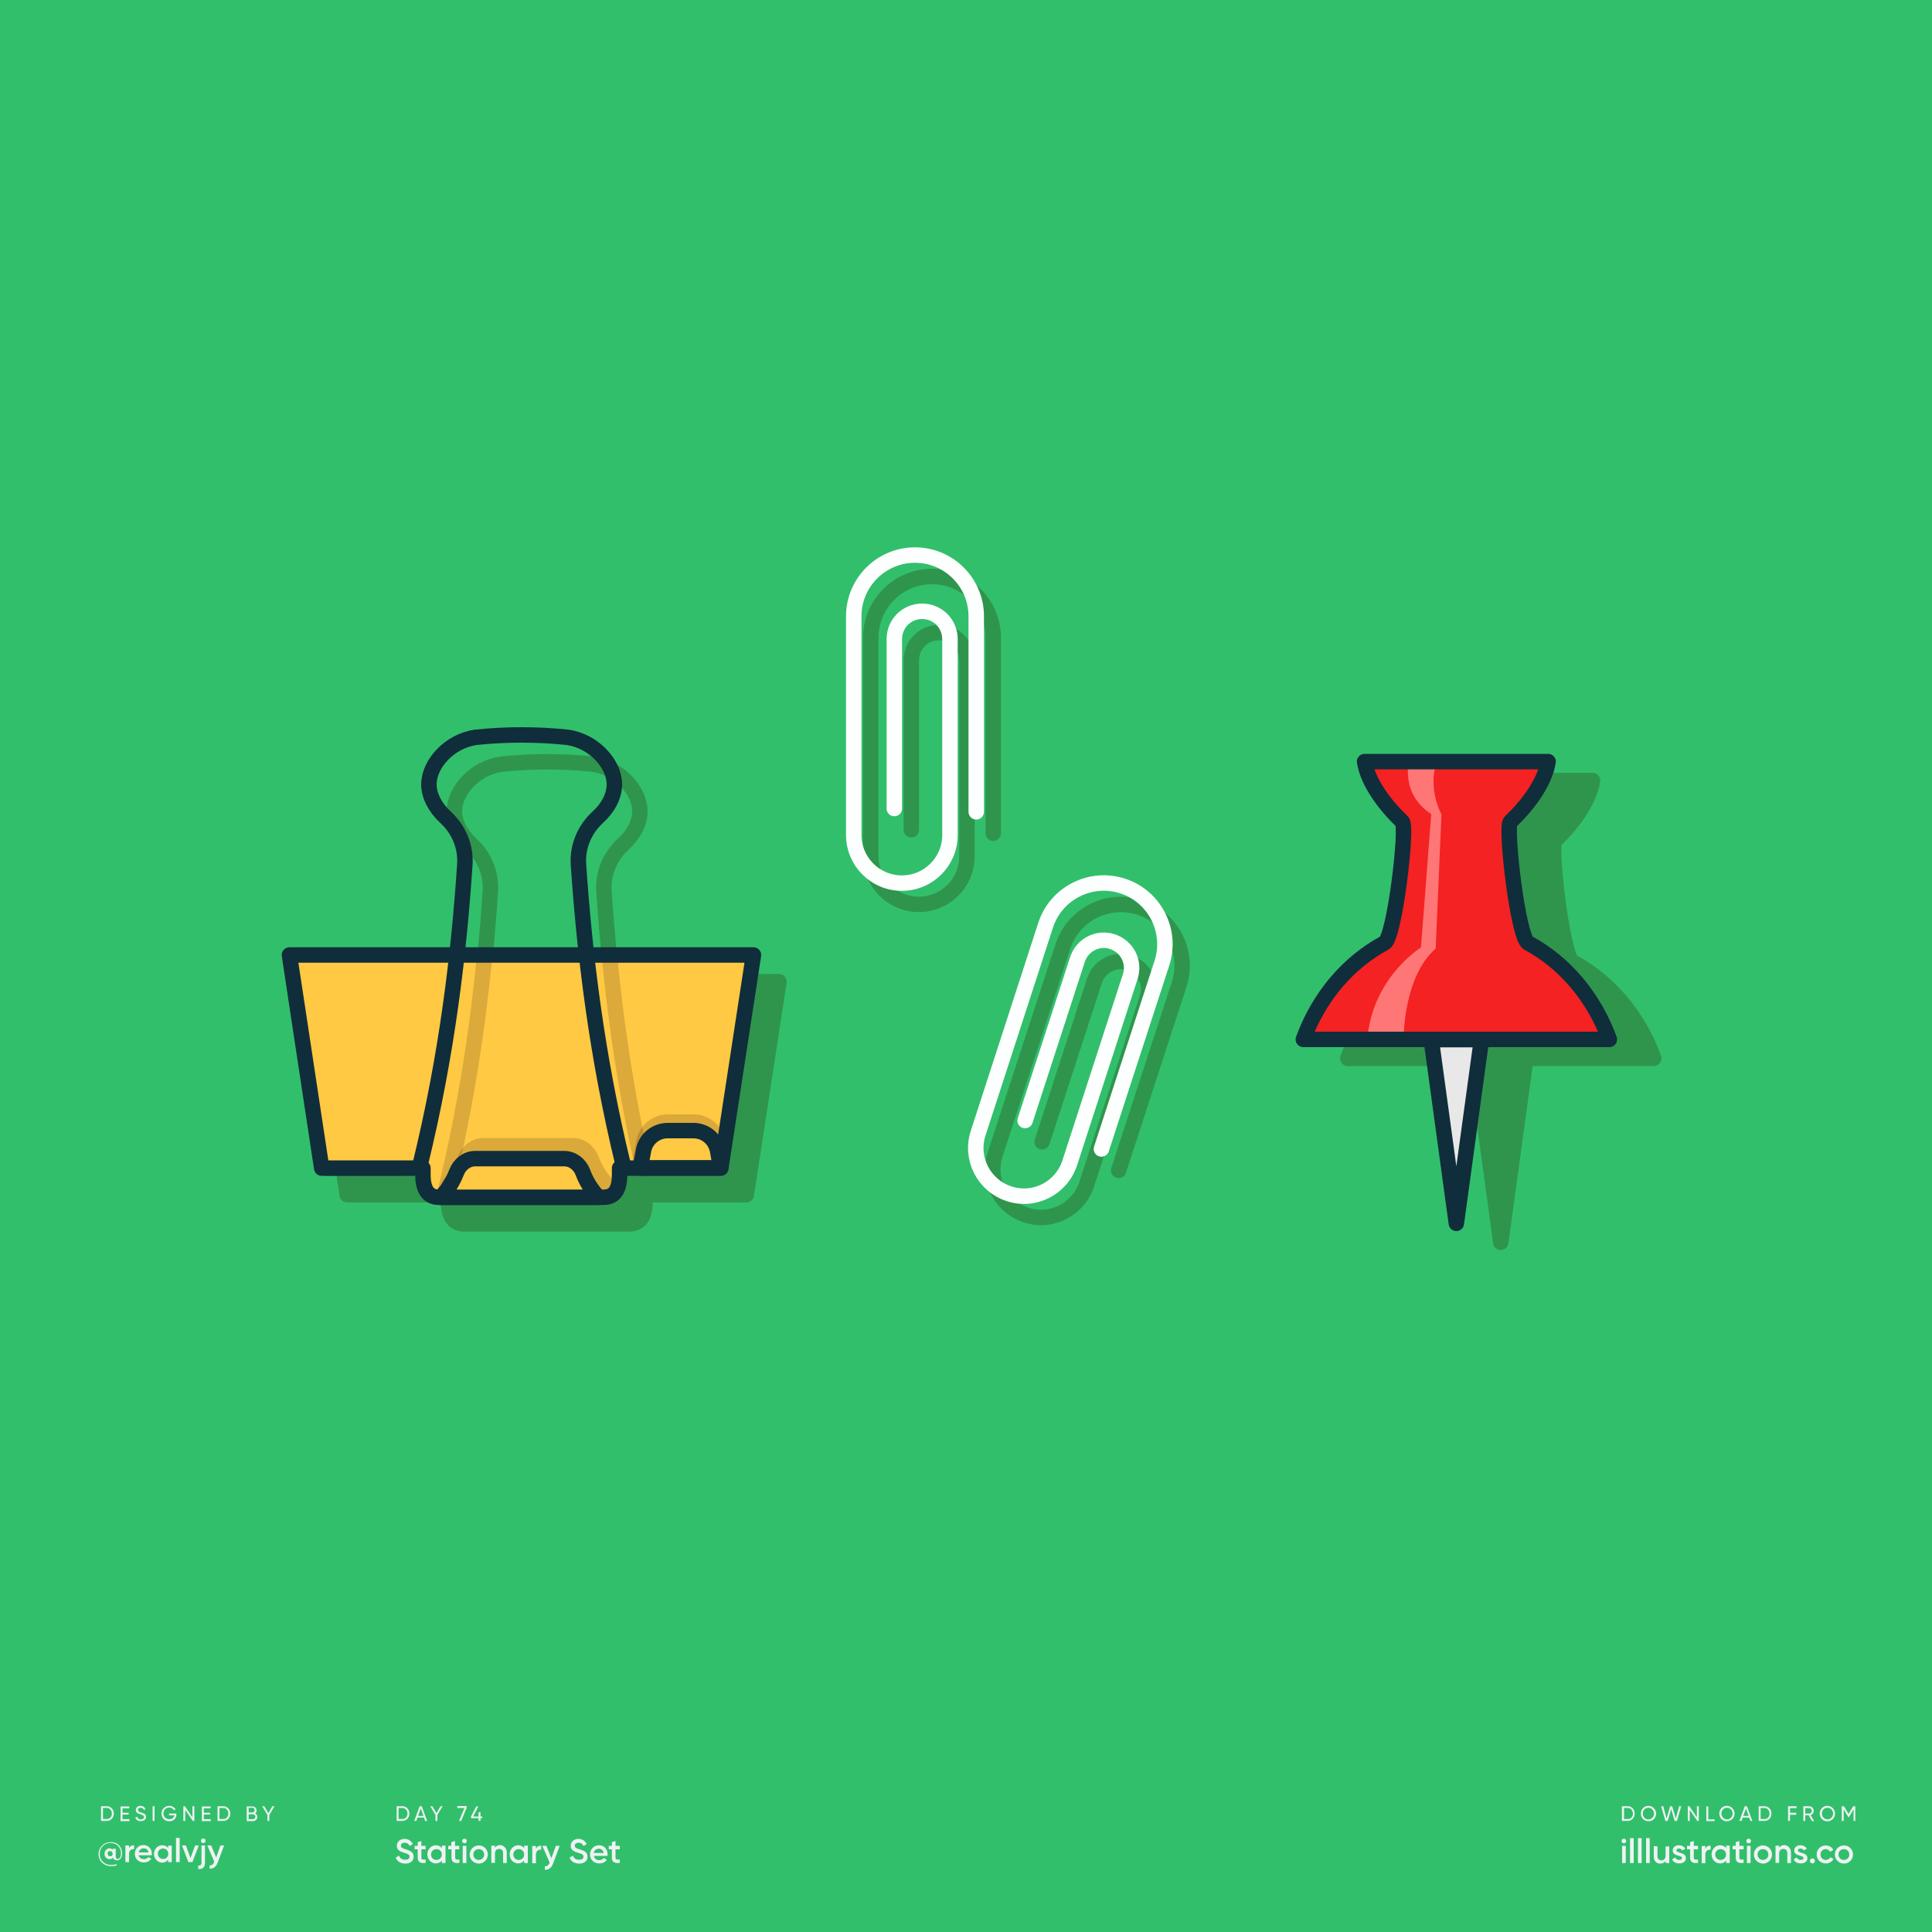 <svg version="1.1" id="Layer_1" xmlns="http://www.w3.org/2000/svg" x="0" y="0" viewBox="0 0 1000 1000" xml:space="preserve"><style>.st1{fill:#eef2f4}.st2,.st3{opacity:.4;fill:none;stroke:#2b5621;stroke-width:8;stroke-linecap:round;stroke-linejoin:round;stroke-miterlimit:10}.st3{opacity:.18;stroke:#351915}.st4{fill:#ffc943}.st5{fill:none;stroke:#102d3b;stroke-width:8;stroke-linecap:round;stroke-linejoin:round;stroke-miterlimit:10}.st6{opacity:.4}.st10,.st11,.st8{fill:#2b5621;stroke:#2b5621;stroke-width:8;stroke-linecap:round;stroke-linejoin:round;stroke-miterlimit:10}.st10,.st11{fill:none;stroke:#351915}.st11{stroke:#fdffff}.st12{fill:#f42222}</style><path id="XMLID_39_" fill="#32bf6b" d="M0 0h1000v1000H0z"/><path class="st1" d="M63.2 959.2c0 2.5-1.2 3.7-2.6 3.7-1.1 0-1.9-.5-2.1-1.4-.4.5-1 .8-1.8.8-1.5 0-2.6-1.2-2.6-2.8 0-1.6 1.1-2.8 2.6-2.8.7 0 1.2.3 1.6.7v-.5h1.6v3.9c0 .8.3 1.4 1 1.4.9 0 1.7-.9 1.7-3 0-3-2.3-5.3-5.4-5.3-3.1 0-5.6 2.4-5.6 5.7 0 3.3 2.5 5.7 5.9 5.7 1.1 0 2.1-.2 2.9-.4v.6c-.8.3-1.7.4-2.9.4-3.7 0-6.5-2.6-6.5-6.2 0-3.4 2.7-6.2 6.2-6.2 3.9-.2 6 2.9 6 5.7zm-4.9.3c0-.8-.6-1.4-1.3-1.4-.8 0-1.3.5-1.3 1.4 0 .8.6 1.3 1.3 1.3.8.1 1.3-.5 1.3-1.3zM69.4 955.1v2c-1.2-.1-2.6.5-2.6 2.4v4.3h-1.9v-8.6h1.9v1.4c.5-1.1 1.5-1.5 2.6-1.5zM74.6 962.3c1 0 1.8-.5 2.2-1.1l1.5.9c-.8 1.2-2.1 1.9-3.8 1.9-2.8 0-4.7-1.9-4.7-4.5 0-2.5 1.8-4.5 4.5-4.5 2.6 0 4.3 2.1 4.3 4.5 0 .3 0 .5-.1.8h-6.8c.4 1.3 1.5 2 2.9 2zm2.3-3.5c-.3-1.5-1.3-2.1-2.5-2.1-1.4 0-2.3.8-2.6 2.1h5.1zM88.9 955.2v8.6H87v-1.2c-.7.9-1.7 1.5-3 1.5-2.3 0-4.3-2-4.3-4.5 0-2.6 1.9-4.5 4.3-4.5 1.3 0 2.3.5 3 1.4v-1.2h1.9zm-1.8 4.3c0-1.6-1.2-2.7-2.7-2.7-1.5 0-2.7 1.1-2.7 2.7s1.2 2.7 2.7 2.7c1.5.1 2.7-1.1 2.7-2.7zM91.1 951.3H93v12.5h-1.9v-12.5zM102.9 955.2l-3.3 8.6h-2.1l-3.3-8.6h2l2.4 6.5 2.4-6.5h1.9zM104.2 955.2h1.9v8.9c0 2.4-1.2 3.5-3.5 3.3v-1.8c1.1.1 1.7-.3 1.7-1.5v-8.9zm-.2-2.4c0-.7.5-1.2 1.2-1.2s1.2.5 1.2 1.2c0 .6-.5 1.2-1.2 1.2s-1.2-.6-1.2-1.2zM116 955.2l-3.3 8.8c-.8 2.2-2.2 3.3-4.2 3.2v-1.7c1.2.1 1.9-.5 2.3-1.7l.1-.2-3.6-8.4h2l2.6 6.2 2.2-6.2h1.9zM211.9 938.7c0 2.1-1.5 3.8-3.6 3.8h-3v-7.6h3c2.1 0 3.6 1.7 3.6 3.8zm-1 0c0-1.6-1.1-2.9-2.6-2.9h-2v5.7h2c1.5.1 2.6-1.2 2.6-2.8zM219.5 940.8h-3.4l-.6 1.7h-1.1l2.8-7.6h1.1l2.8 7.6H220l-.5-1.7zm-.3-.9l-1.4-3.8-1.4 3.8h2.8zM226.4 939.4v3.1h-1v-3.1l-2.7-4.5h1.1l2.1 3.6 2.1-3.6h1.1l-2.7 4.5zM241.5 934.9v.9l-2.8 6.7h-1.1l2.8-6.7h-3.7v-1h4.8zM249.6 941.1h-.9v1.4h-1v-1.4h-3.9v-.9l2.7-5.2h1.1l-2.7 5.2h2.8V938h1v2.2h.9v.9z"/><g><path class="st1" d="M58.9 938.7c0 2.1-1.5 3.8-3.6 3.8h-3v-7.6h3c2.1 0 3.6 1.7 3.6 3.8zm-1 0c0-1.6-1.1-2.9-2.6-2.9h-2v5.7h2c1.5.1 2.6-1.2 2.6-2.8zM67 941.6v1h-4.6V935h4.5v1h-3.5v2.3h3.2v.9h-3.2v2.4H67zM70 940.8l.9-.5c.3.8.9 1.4 2 1.4s1.6-.5 1.6-1.2c0-.8-.7-1-1.8-1.4-1.2-.4-2.4-.8-2.4-2.2 0-1.4 1.1-2.2 2.4-2.2 1.3 0 2.2.7 2.6 1.7l-.8.5c-.3-.7-.8-1.2-1.7-1.2-.8 0-1.4.4-1.4 1.1 0 .7.5 1 1.6 1.3 1.3.4 2.6.8 2.6 2.3 0 1.3-1.1 2.2-2.6 2.2-1.5.1-2.6-.7-3-1.8zM80 934.9v7.6h-1v-7.6h1zM91.3 939.2c0 1.9-1.4 3.5-3.7 3.5-2.4 0-4-1.8-4-4s1.7-4 4-4c1.4 0 2.7.8 3.3 1.8l-.9.5c-.4-.8-1.4-1.4-2.4-1.4-1.8 0-3 1.3-3 3s1.2 3 3 3c1.6 0 2.5-.9 2.7-2h-2.8v-.9h3.8v.5zM100.6 934.9v7.6h-.8l-3.9-5.7v5.7h-1v-7.6h.8l3.9 5.7v-5.7h1zM109.1 941.6v1h-4.6V935h4.5v1h-3.5v2.3h3.2v.9h-3.2v2.4h3.6zM119.2 938.7c0 2.1-1.5 3.8-3.6 3.8h-3v-7.6h3c2 0 3.6 1.7 3.6 3.8zm-1 0c0-1.6-1.1-2.9-2.6-2.9h-2v5.7h2c1.5.1 2.6-1.2 2.6-2.8zM133.2 940.4c0 1.2-1 2.2-2.2 2.2h-3.3V935h3c1.2 0 2.1.9 2.1 2.1 0 .7-.3 1.2-.8 1.6.7.2 1.2.8 1.2 1.7zm-4.5-4.6v2.3h2c.6 0 1.1-.5 1.1-1.2 0-.6-.5-1.2-1.1-1.2h-2zm3.5 4.5c0-.7-.5-1.2-1.2-1.2h-2.3v2.5h2.3c.7 0 1.2-.6 1.2-1.3zM139.4 939.4v3.1h-1v-3.1l-2.7-4.5h1.1l2.1 3.6 2.1-3.6h1.1l-2.7 4.5z"/></g><g><path class="st1" d="M204.8 961.5l1.8-1c.4 1.3 1.4 2.1 3.1 2.1 1.6 0 2.3-.7 2.3-1.6 0-1.1-1-1.5-2.8-2-1.9-.6-3.8-1.3-3.8-3.6s1.9-3.6 4-3.6c2 0 3.5 1.1 4.3 2.7l-1.7 1c-.4-1-1.2-1.7-2.6-1.7-1.2 0-1.9.6-1.9 1.5 0 1 .7 1.4 2.5 1.9 2.1.7 4.1 1.3 4.1 3.8 0 2.3-1.8 3.6-4.4 3.6-2.6-.1-4.2-1.3-4.9-3.1zM218.1 957.3v4.2c0 1.1.7 1.1 2.2 1v1.7c-2.9.4-4.1-.5-4.1-2.8v-4.2h-1.6v-1.8h1.6v-1.9l1.9-.6v2.5h2.2v1.8h-2.2zM230.6 955.4v8.9h-1.9V963c-.7.9-1.7 1.5-3.1 1.5-2.4 0-4.4-2-4.4-4.7 0-2.6 2-4.7 4.4-4.7 1.4 0 2.4.6 3.1 1.5v-1.3h1.9zm-1.9 4.5c0-1.6-1.2-2.8-2.8-2.8-1.6 0-2.8 1.2-2.8 2.8 0 1.6 1.2 2.8 2.8 2.8 1.6 0 2.8-1.2 2.8-2.8zM235.6 957.3v4.2c0 1.1.7 1.1 2.2 1v1.7c-2.9.4-4.1-.5-4.1-2.8v-4.2H232v-1.8h1.6v-1.9l1.9-.6v2.5h2.2v1.8h-2.1zM239.2 952.9c0-.7.5-1.2 1.2-1.2s1.2.5 1.2 1.2-.5 1.2-1.2 1.2c-.6 0-1.2-.5-1.2-1.2zm.3 2.5h1.9v8.9h-1.9v-8.9zM243.1 959.9c0-2.6 2.1-4.7 4.7-4.7s4.7 2 4.7 4.7c0 2.6-2.1 4.7-4.7 4.7-2.6-.1-4.7-2.1-4.7-4.7zm7.5 0c0-1.6-1.2-2.8-2.8-2.8s-2.8 1.2-2.8 2.8c0 1.6 1.2 2.8 2.8 2.8s2.8-1.2 2.8-2.8zM262.3 958.9v5.4h-1.9v-5.2c0-1.3-.8-2.1-2-2.1-1.3 0-2.2.7-2.2 2.5v4.7h-1.9v-8.9h1.9v1.1c.6-.9 1.5-1.4 2.7-1.4 1.9.2 3.4 1.6 3.4 3.9zM273.2 955.4v8.9h-1.9V963c-.7.9-1.7 1.5-3.1 1.5-2.4 0-4.4-2-4.4-4.7 0-2.6 2-4.7 4.4-4.7 1.4 0 2.4.6 3.1 1.5v-1.3h1.9zm-1.9 4.5c0-1.6-1.2-2.8-2.8-2.8-1.6 0-2.8 1.2-2.8 2.8 0 1.6 1.2 2.8 2.8 2.8 1.6 0 2.8-1.2 2.8-2.8zM280.1 955.3v2.1c-1.3-.1-2.7.5-2.7 2.5v4.5h-1.9v-8.9h1.9v1.5c.5-1.3 1.6-1.7 2.7-1.7zM289.7 955.4l-3.4 9.1c-.8 2.2-2.3 3.4-4.3 3.3V966c1.2.1 1.9-.6 2.4-1.7l.1-.2-3.8-8.7h2.1l2.6 6.4 2.3-6.4h2zM294.8 961.5l1.8-1c.4 1.3 1.4 2.1 3.1 2.1 1.6 0 2.3-.7 2.3-1.6 0-1.1-1-1.5-2.8-2-1.9-.6-3.8-1.3-3.8-3.6s1.9-3.6 4-3.6c2 0 3.5 1.1 4.3 2.7l-1.7 1c-.4-1-1.2-1.7-2.6-1.7-1.2 0-1.9.6-1.9 1.5 0 1 .7 1.4 2.5 1.9 2.1.7 4.1 1.3 4.1 3.8 0 2.3-1.8 3.6-4.4 3.6-2.6-.1-4.2-1.3-4.9-3.1zM310.2 962.8c1.1 0 1.9-.5 2.3-1.1l1.6.9c-.8 1.2-2.1 1.9-3.9 1.9-2.9 0-4.8-2-4.8-4.7 0-2.6 1.9-4.7 4.7-4.7 2.6 0 4.4 2.1 4.4 4.7 0 .3 0 .5-.1.8h-7c.3 1.5 1.4 2.2 2.8 2.2zm2.3-3.7c-.3-1.5-1.4-2.2-2.5-2.2-1.4 0-2.4.8-2.7 2.2h5.2zM318.6 957.3v4.2c0 1.1.7 1.1 2.2 1v1.7c-2.9.4-4.1-.5-4.1-2.8v-4.2h-1.6v-1.8h1.6v-1.9l1.9-.6v2.5h2.2v1.8h-2.2z"/></g><g><path class="st1" d="M846.1 938.7c0 2.1-1.5 3.8-3.6 3.8h-3v-7.6h3c2.1 0 3.6 1.7 3.6 3.8zm-.9 0c0-1.6-1.1-2.9-2.6-2.9h-2v5.7h2c1.5.1 2.6-1.2 2.6-2.8zM849.3 938.7c0-2.2 1.7-4 3.9-4s4 1.8 4 4-1.7 4-4 4c-2.2 0-3.9-1.8-3.9-4zm6.8 0c0-1.7-1.3-3-2.9-3-1.7 0-2.9 1.3-2.9 3s1.3 3 2.9 3c1.7 0 2.9-1.3 2.9-3zM859.8 934.9h1.1l1.7 6.3 1.9-6.3h1l1.9 6.3 1.7-6.3h1.1l-2.2 7.6h-1.2l-1.8-6.1-1.8 6.1H862l-2.2-7.6zM879.3 934.9v7.6h-.8l-3.9-5.7v5.7h-1v-7.6h.8l3.9 5.7v-5.7h1zM887.5 941.6v1h-4.3V935h1v6.7h3.3zM889.9 938.7c0-2.2 1.7-4 3.9-4s4 1.8 4 4-1.7 4-4 4c-2.2 0-3.9-1.8-3.9-4zm6.9 0c0-1.7-1.3-3-2.9-3-1.7 0-2.9 1.3-2.9 3s1.3 3 2.9 3c1.6 0 2.9-1.3 2.9-3zM905.4 940.8H902l-.6 1.7h-1.1l2.8-7.6h1.1l2.8 7.6h-1l-.6-1.7zm-.3-.9l-1.4-3.8-1.4 3.8h2.8zM916.9 938.7c0 2.1-1.5 3.8-3.6 3.8h-3v-7.6h3c2.1 0 3.6 1.7 3.6 3.8zm-1 0c0-1.6-1.1-2.9-2.6-2.9h-2v5.7h2c1.6.1 2.6-1.2 2.6-2.8zM926.5 935.8v2.5h3.2v1h-3.2v3.2h-1v-7.6h4.4v1h-3.4zM936.2 939.6h-1.8v2.9h-1v-7.6h3c1.3 0 2.4 1.1 2.4 2.4 0 1-.7 1.9-1.6 2.2l1.8 3.1h-1.1l-1.7-3zm-1.8-.9h2c.8 0 1.4-.6 1.4-1.4 0-.8-.6-1.4-1.4-1.4h-2v2.8zM941.9 938.7c0-2.2 1.7-4 3.9-4s4 1.8 4 4-1.7 4-4 4c-2.2 0-3.9-1.8-3.9-4zm6.9 0c0-1.7-1.3-3-2.9-3-1.7 0-2.9 1.3-2.9 3s1.3 3 2.9 3c1.6 0 2.9-1.3 2.9-3zM960.4 942.5h-1v-6l-2.5 4.2h-.1l-2.5-4.1v5.9h-1v-7.6h1.1l2.4 4 2.4-4h1.1v7.6z"/><g><path class="st1" d="M839.3 952.9c0-.7.5-1.2 1.2-1.2s1.2.5 1.2 1.2-.5 1.2-1.2 1.2c-.6 0-1.2-.5-1.2-1.2zm.3 2.5h1.9v8.9h-1.9v-8.9zM843.7 951.4h1.9v12.9h-1.9v-12.9zM847.8 951.4h1.9v12.9h-1.9v-12.9zM852 951.4h1.9v12.9H852v-12.9zM864 955.4v8.9h-1.9v-1.1c-.6.9-1.5 1.4-2.7 1.4-2 0-3.4-1.3-3.4-3.6v-5.4h1.9v5.2c0 1.3.8 2.1 2 2.1 1.3 0 2.2-.7 2.2-2.5v-4.7h1.9zM872.6 961.8c0 1.8-1.5 2.7-3.5 2.7-1.8 0-3-.8-3.6-2.1l1.6-1c.3.8 1 1.3 2 1.3.8 0 1.5-.3 1.5-1 0-1.6-4.8-.7-4.8-3.9 0-1.7 1.4-2.7 3.2-2.7 1.5 0 2.7.7 3.3 1.8l-1.6.9c-.3-.7-.9-1-1.7-1-.7 0-1.3.3-1.3.9.2 1.8 4.9.8 4.9 4.1zM876.7 957.3v4.2c0 1.1.7 1.1 2.2 1v1.7c-2.9.4-4.1-.5-4.1-2.8v-4.2h-1.6v-1.8h1.6v-1.9l1.9-.6v2.5h2.2v1.8h-2.2zM885.4 955.3v2.1c-1.3-.1-2.7.5-2.7 2.5v4.5h-1.9v-8.9h1.9v1.5c.5-1.3 1.5-1.7 2.7-1.7zM895.3 955.4v8.9h-1.9V963c-.7.9-1.7 1.5-3.1 1.5-2.4 0-4.4-2-4.4-4.7 0-2.6 2-4.7 4.4-4.7 1.4 0 2.4.6 3.1 1.5v-1.3h1.9zm-1.9 4.5c0-1.6-1.2-2.8-2.8-2.8-1.6 0-2.8 1.2-2.8 2.8 0 1.6 1.2 2.8 2.8 2.8 1.6 0 2.8-1.2 2.8-2.8zM900.3 957.3v4.2c0 1.1.7 1.1 2.2 1v1.7c-2.9.4-4.1-.5-4.1-2.8v-4.2h-1.6v-1.8h1.6v-1.9l1.9-.6v2.5h2.2v1.8h-2.2zM903.9 952.9c0-.7.5-1.2 1.2-1.2s1.2.5 1.2 1.2-.5 1.2-1.2 1.2c-.6 0-1.2-.5-1.2-1.2zm.3 2.5h1.9v8.9h-1.9v-8.9zM907.8 959.9c0-2.6 2.1-4.7 4.7-4.7s4.7 2 4.7 4.7c0 2.6-2.1 4.7-4.7 4.7-2.6-.1-4.7-2.1-4.7-4.7zm7.5 0c0-1.6-1.2-2.8-2.8-2.8-1.6 0-2.8 1.2-2.8 2.8 0 1.6 1.2 2.8 2.8 2.8 1.6 0 2.8-1.2 2.8-2.8zM927 958.9v5.4h-1.9v-5.2c0-1.3-.8-2.1-2-2.1-1.3 0-2.2.7-2.2 2.5v4.7H919v-8.9h1.9v1.1c.6-.9 1.5-1.4 2.7-1.4 1.9.2 3.4 1.6 3.4 3.9zM935.5 961.8c0 1.8-1.5 2.7-3.5 2.7-1.8 0-3-.8-3.6-2.1l1.6-1c.3.8 1 1.3 2 1.3.8 0 1.5-.3 1.5-1 0-1.6-4.8-.7-4.8-3.9 0-1.7 1.4-2.7 3.2-2.7 1.5 0 2.7.7 3.3 1.8l-1.6.9c-.3-.7-.9-1-1.7-1-.7 0-1.3.3-1.3.9.1 1.8 4.9.8 4.9 4.1zM936.8 963.2c0-.7.6-1.3 1.3-1.3.7 0 1.3.6 1.3 1.3 0 .7-.6 1.3-1.3 1.3-.7 0-1.3-.6-1.3-1.3zM940.3 959.9c0-2.6 2-4.7 4.7-4.7 1.7 0 3.2.9 3.9 2.3l-1.6 1c-.4-.8-1.3-1.4-2.3-1.4-1.6 0-2.7 1.2-2.7 2.8 0 1.6 1.2 2.8 2.7 2.8 1.1 0 1.9-.5 2.4-1.4l1.6.9c-.7 1.4-2.2 2.3-4 2.3-2.7 0-4.7-2-4.7-4.6zM949.7 959.9c0-2.6 2.1-4.7 4.7-4.7s4.7 2 4.7 4.7c0 2.6-2.1 4.7-4.7 4.7-2.6-.1-4.7-2.1-4.7-4.7zm7.5 0c0-1.6-1.2-2.8-2.8-2.8s-2.8 1.2-2.8 2.8c0 1.6 1.2 2.8 2.8 2.8s2.8-1.2 2.8-2.8z"/></g></g><path id="XMLID_7_" class="st2" d="M471.7 429.5v-87.7c0-8 6.4-14.4 14.4-14.4s14.4 6.4 14.4 14.4v101.4c0 13.8-11.2 24.9-24.9 24.9-13.8 0-24.9-11.2-24.9-24.9V330.1c0-17.5 14.2-31.7 31.7-31.7s31.7 14.2 31.7 31.7v101.2"/><path id="XMLID_1_" class="st2" d="M539.4 591l27.1-83.4c2.5-7.6 10.6-11.7 18.1-9.2 7.6 2.5 11.7 10.6 9.2 18.1l-31.3 96.4c-4.3 13.1-18.3 20.3-31.4 16-13.1-4.3-20.3-18.3-16-31.4l35-107.5c5.4-16.6 23.3-25.7 39.9-20.3 16.6 5.4 25.7 23.3 20.3 39.9L579 605.8"/><path id="XMLID_28_" class="st3" d="M211.7 600.1h-41.6l1.7-9c1.1-6 6.4-10.3 12.5-10.3h13.3c6.1 0 11.3 4.3 12.5 10.3l1.6 9z"/><path id="XMLID_29_" class="st4" d="M209.5 604.5h-41.6l1.7-9c1.1-6 6.4-10.3 12.5-10.3h13.3c6.1 0 11.3 4.3 12.5 10.3l1.6 9z"/><path id="XMLID_8_" class="st5" d="M209.5 604.5h-41.6l1.7-9c1.1-6 6.4-10.3 12.5-10.3h13.3c6.1 0 11.3 4.3 12.5 10.3l1.6 9z"/><g><g id="XMLID_27_" class="st6"><path id="XMLID_26_" d="M335.6 616.2c-13.7-56.7-19.8-108.3-23-154.9-.6-9.4 3.3-18.3 10.1-24.5 5.2-4.7 8.5-10.9 8.5-16.9 0-10.8-10.9-22.6-24.5-24.4-15.6-1.6-31.4-1.6-47 0-13.7 1.8-24.5 13.7-24.5 24.4 0 5.9 3.3 12.1 8.5 16.9 6.8 6.2 10.7 15.1 10.1 24.5-3.1 46.7-9.2 98.3-23 154.9" fill="none" stroke="#2b5621" stroke-width="8" stroke-linecap="round" stroke-linejoin="round" stroke-miterlimit="10"/><path id="XMLID_25_" class="st8" d="M403.2 508.1H163l16.7 110.3h52.4v3.2c0 6.6 1.8 11.9 8.3 11.9h85.2c6.6 0 8.3-5.3 8.3-11.9v-3.2h52.4l16.9-110.3z"/></g><path id="XMLID_18_" class="st4" d="M390 494.3H149.8l16.7 110.3h48.9v3.2c0 6.6 5.3 11.9 11.9 11.9h85.2c6.6 0 11.9-5.3 11.9-11.9v-3.2h48.9L390 494.3z"/><g id="XMLID_35_" opacity=".18"><path id="XMLID_38_" class="st10" d="M250.9 494.3c-3.7 37.7-9.7 78.3-20.3 121.9"/><path id="XMLID_44_" class="st10" d="M333 605c-9-39.4-14.3-76.3-17.6-110.7"/></g><path id="XMLID_33_" class="st3" d="M314.2 613h-81.7c4-4.1 6.5-8.6 8.2-12.9 1.6-4.2 5.4-7.1 9.7-7.1h46c4.3 0 8 2.8 9.7 7.1 1.6 4.4 4.1 8.9 8.1 12.9z"/><path id="XMLID_31_" class="st3" d="M373.2 600.1h-41.6l1.7-9c1.1-6 6.4-10.3 12.5-10.3H359c6.1 0 11.3 4.3 12.5 10.3l1.7 9z"/><path id="XMLID_24_" class="st5" d="M322.4 602.3c-13.7-56.7-19.8-108.3-23-154.9-.6-9.4 3.3-18.3 10.1-24.5 5.2-4.7 8.5-10.9 8.5-16.9 0-10.8-10.9-22.6-24.5-24.4-15.6-1.6-31.4-1.6-47 0-13.7 1.8-24.5 13.7-24.5 24.4 0 5.9 3.3 12.1 8.5 16.9 6.8 6.2 10.7 15.1 10.1 24.5-3.1 46.7-9.2 98.3-23 154.9"/><path id="XMLID_30_" class="st4" d="M373 604.5h-41.6l1.7-9c1.1-6 6.4-10.3 12.5-10.3h13.3c6.1 0 11.3 4.3 12.5 10.3l1.6 9z"/><path id="XMLID_6_" class="st5" d="M373 604.5h-41.6l1.7-9c1.1-6 6.4-10.3 12.5-10.3h13.3c6.1 0 11.3 4.3 12.5 10.3l1.6 9z"/><path id="XMLID_13_" class="st5" d="M315.3 494.3H149.8l16.7 110.3h52.4v3.2c0 6.6 1.8 11.9 8.3 11.9h85.2c6.6 0 8.3-5.3 8.3-11.9v-3.2h52.4L390 494.3h-74.7"/><path id="XMLID_34_" class="st4" d="M309.8 619.7h-81.7c4-4.1 6.5-8.6 8.2-12.9 1.6-4.2 5.4-7.1 9.7-7.1h46c4.3 0 8 2.8 9.7 7.1 1.6 4.3 4.1 8.8 8.1 12.9z"/><path id="XMLID_2_" class="st5" d="M309.8 619.7h-81.7c4-4.1 6.5-8.6 8.2-12.9 1.6-4.2 5.4-7.1 9.7-7.1h46c4.3 0 8 2.8 9.7 7.1 1.6 4.3 4.1 8.8 8.1 12.9z"/></g><path id="XMLID_15_" class="st11" d="M462.9 418.5v-87.7c0-8 6.4-14.4 14.4-14.4s14.4 6.4 14.4 14.4v101.4c0 13.8-11.2 24.9-24.9 24.9-13.8 0-24.9-11.2-24.9-24.9V319c0-17.5 14.2-31.7 31.7-31.7s31.7 14.2 31.7 31.7v101.2"/><path id="XMLID_17_" class="st11" d="M530.6 580l27.1-83.4c2.5-7.6 10.6-11.7 18.1-9.2 7.6 2.5 11.7 10.6 9.2 18.1l-31.3 96.4c-4.3 13.1-18.3 20.3-31.4 16-13.1-4.3-20.3-18.3-16-31.4l34.9-107.6c5.4-16.6 23.3-25.7 39.9-20.3 16.6 5.4 25.7 23.3 20.3 39.9l-31.3 96.2"/><g><g id="XMLID_16_" class="st6"><path id="XMLID_23_" class="st8" d="M804.8 435.1c8.4-7.9 17.8-20 19.5-31.1h-95c1.7 11.1 11.1 23.1 19.5 31.1 2.8 2.6-3.9 60-9.2 62.8-18.8 10.1-34 27.9-42 49.9H856c-8-22-23.2-39.8-42-49.9-5.3-2.8-12-60.1-9.2-62.8z"/><path id="XMLID_20_" class="st8" d="M789.8 547.9h-26l13 95.1z"/></g><path id="XMLID_22_" class="st12" d="M781.8 425.3c8.4-7.9 17.8-20 19.5-31.1h-95c1.7 11.1 11.1 23.1 19.5 31.1 2.8 2.6-3.9 60-9.2 62.8-18.8 10.1-34 27.9-42 49.9H833c-8-22-23.2-39.8-42-49.9-5.3-2.8-12-60.2-9.2-62.8z"/><path id="XMLID_4_" class="st12" d="M781.8 425.3c8.4-7.9 17.8-20 19.5-31.1h-95c1.7 11.1 11.1 23.1 19.5 31.1 2.8 2.6-3.9 60-9.2 62.8-18.8 10.1-34 27.9-42 49.9H833c-8-22-23.2-39.8-42-49.9-5.3-2.8-12-60.2-9.2-62.8z"/><path id="XMLID_11_" class="st12" d="M791 488.1c-5.3-2.9-12-60.2-9.2-62.8 8.4-7.9 17.8-20 19.5-31.1h-7.7c-1.7 11.1-11.1 23.1-19.5 31.1-2.8 2.6 3.9 60 9.2 62.8 18.8 10.1 34 27.9 42 49.9h7.7c-8.1-22-23.2-39.7-42-49.9z"/><path id="XMLID_32_" d="M743.6 394.2h-14.3s-4.5 16.7 11.5 27.2l-5.3 69s-25.2 15.4-27.8 47.7h18.8s-.4-32.3 16.6-47.1l3-69.5c-.1-.1-7.2-13-2.5-27.3z" fill="#ff7676"/><path id="XMLID_21_" fill="#e8e8e8" d="M766.8 538.1h-26l13 95.1z"/><g id="XMLID_5_"><path id="XMLID_14_" class="st5" d="M781.8 425.3c8.4-7.9 17.8-20 19.5-31.1h-95c1.7 11.1 11.1 23.1 19.5 31.1 2.8 2.6-3.9 60-9.2 62.8-18.8 10.1-34 27.9-42 49.9H833c-8-22-23.2-39.8-42-49.9-5.3-2.8-12-60.2-9.2-62.8z"/><path id="XMLID_19_" class="st5" d="M766.8 538.1h-26l13 95.1z"/></g></g></svg>